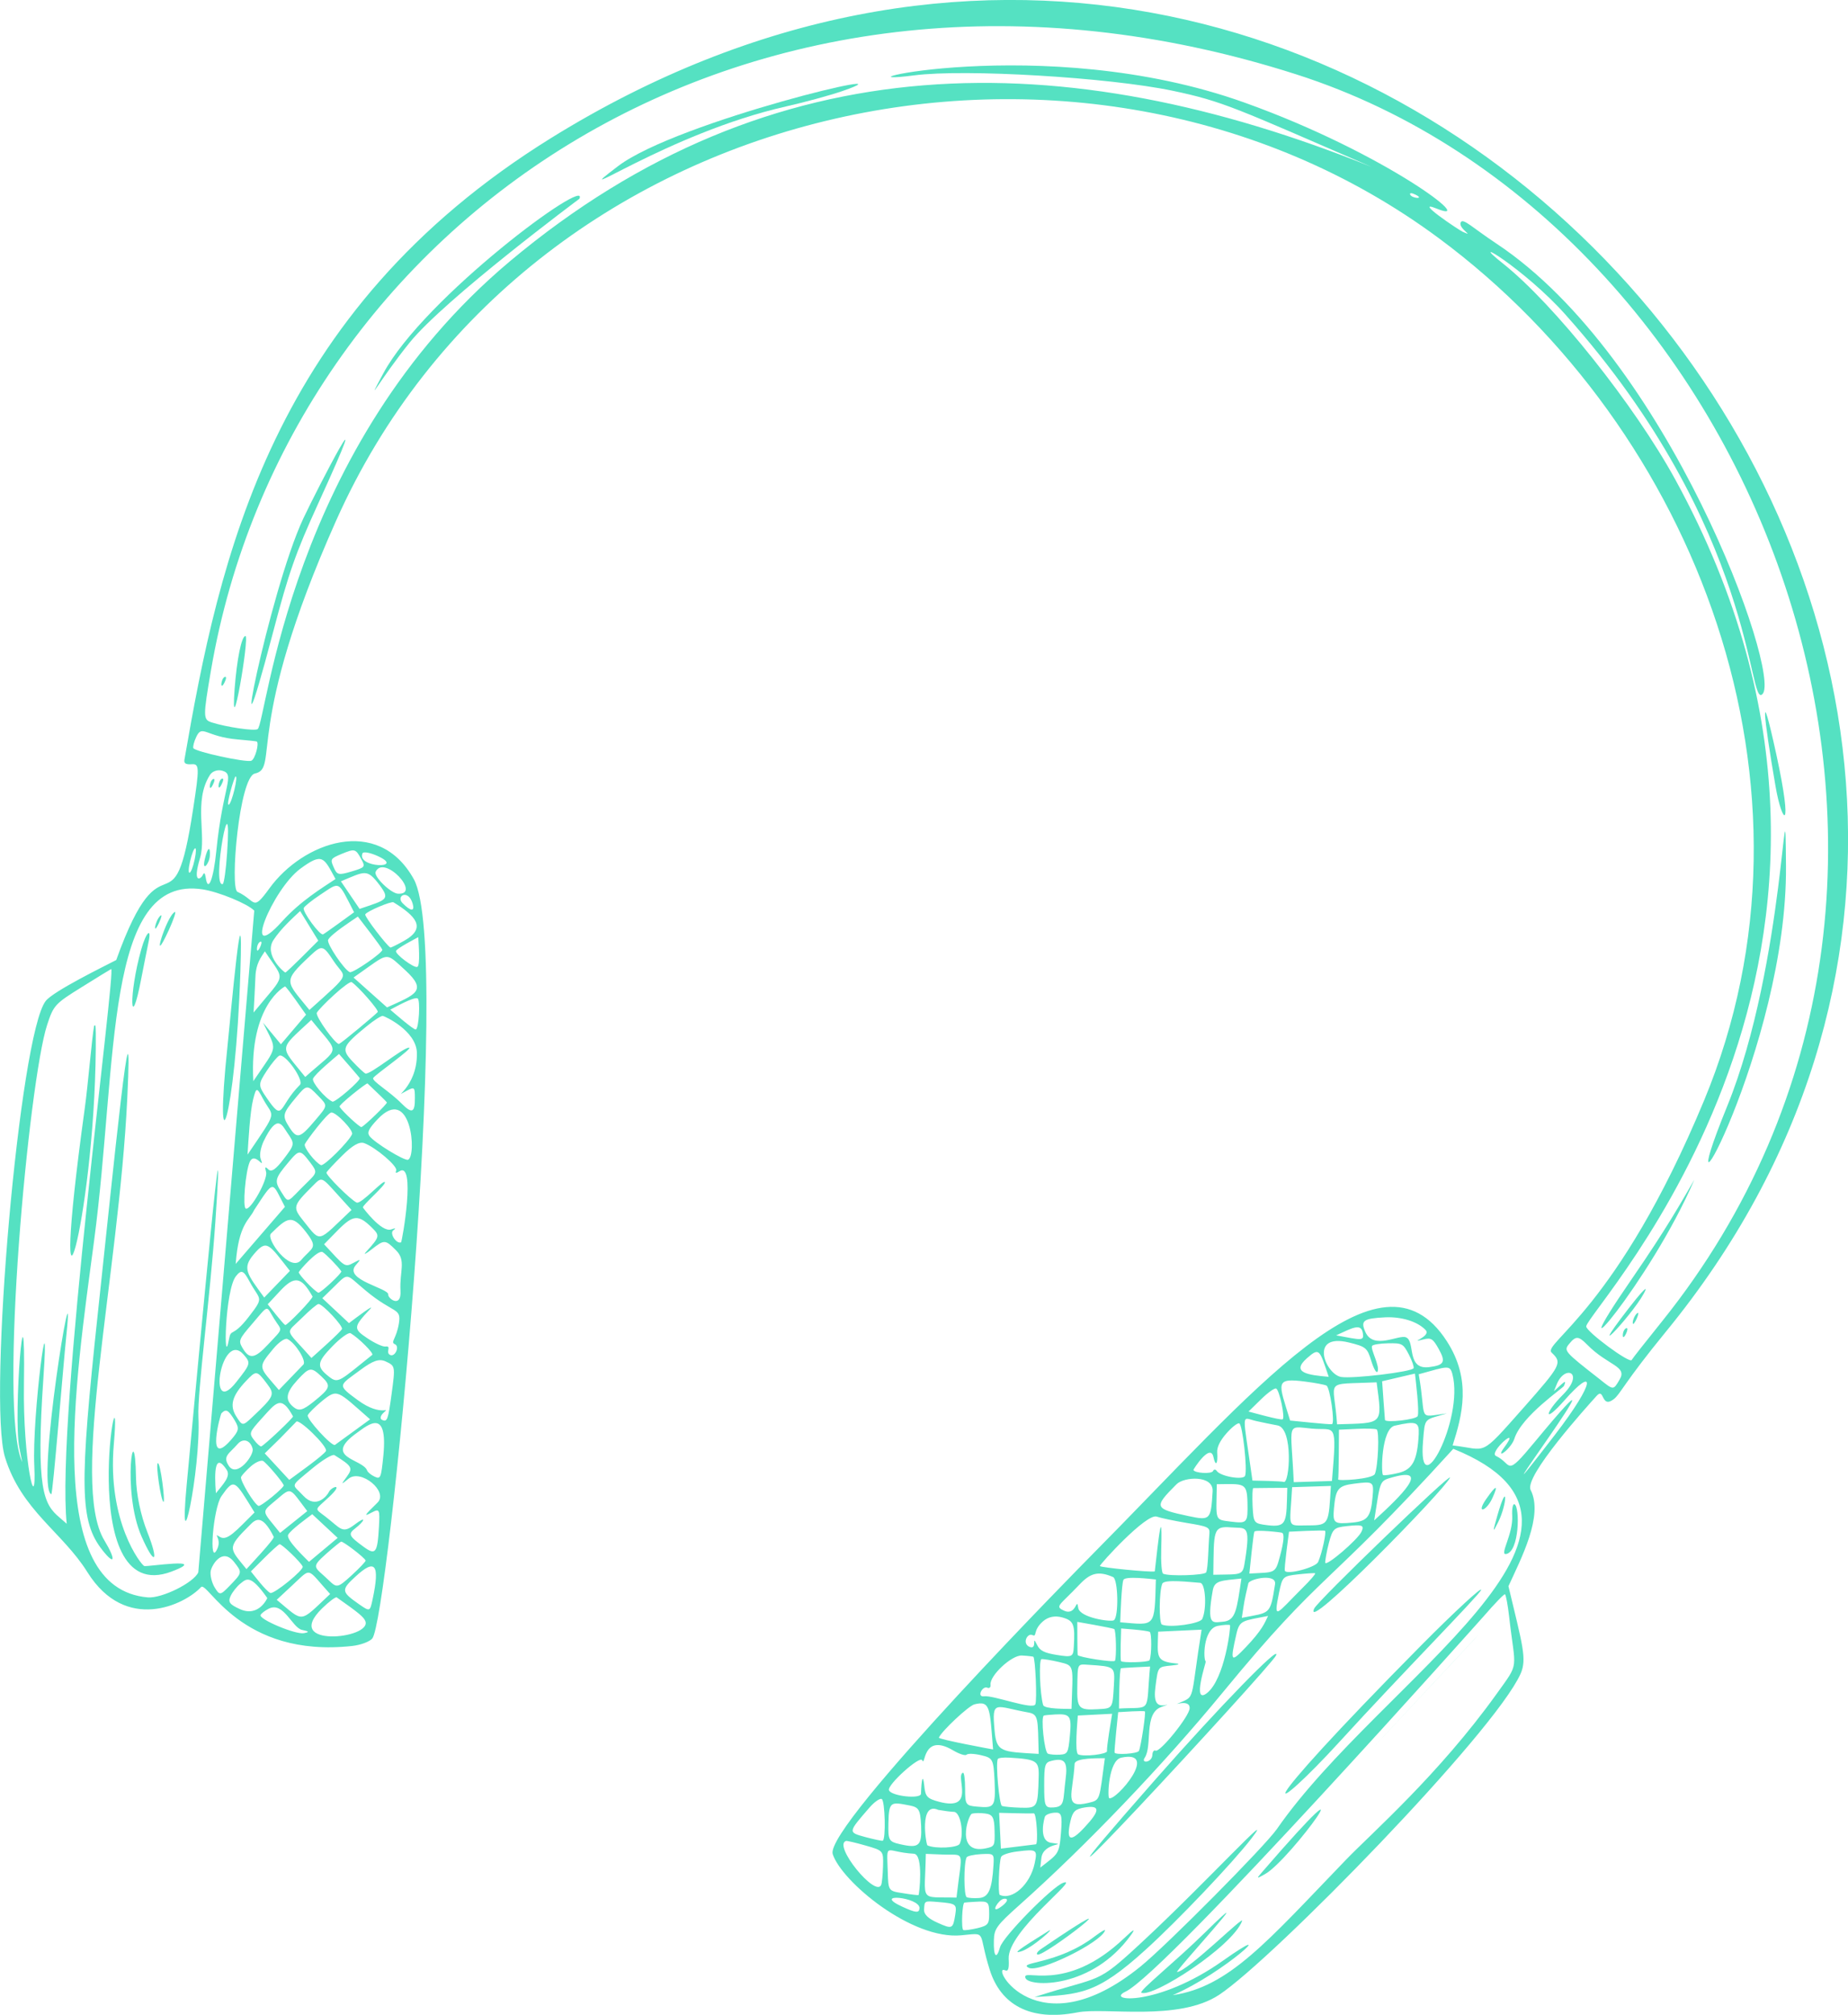 <?xml version="1.0" encoding="utf-8"?>
<!-- Generator: Adobe Illustrator 29.0.1, SVG Export Plug-In . SVG Version: 9.03 Build 54978)  -->
<svg version="1.1" id="Ńëîé_1" xmlns="http://www.w3.org/2000/svg" xmlns:xlink="http://www.w3.org/1999/xlink" x="0px" y="0px"
	 viewBox="0 0 1373.7 1497.2" style="enable-background:new 0 0 1373.7 1497.2;" xml:space="preserve">
<style type="text/css">
	.st0{fill:#55E1C2;}
</style>
<g>
	<path class="st0" d="M167.1,503c-3,1.1-3.7,11.2-0.2,4.1l0,0C168.3,504.4,168.4,502.5,167.1,503z"/>
	<path class="st0" d="M158.5,578.9c-3,1.1-3.7,11.2-0.2,4.1l0,0C159.7,580.2,159.8,578.4,158.5,578.9z"/>
	<path class="st0" d="M156,635.8L156,635.8c0.4-7.5-1.7-6.1-3.7,2.4C149.8,648.8,155.7,641.8,156,635.8z"/>
	<path class="st0" d="M72.9,974.2c-14.1,131.2-13.7,156.2,3.3,177.8c9.3,11.8,10.1,7.1,1.4-7.3c-25.9-42.6,10.6-196.1,17-328.3l0,0
		C99.5,714.5,84.1,870.2,72.9,974.2z"/>
	<path class="st0" d="M178.7,721.8L178.7,721.8c2.5-76.6-7.4,34.6-9.5,54.7C158.7,875.7,175.1,833.6,178.7,721.8z"/>
	<path class="st0" d="M101.1,1098.1c-0.8-50.5-10.8,9.8,4.1,43.6c9.8,22.3,13.3,19.6,4.3-3.3
		C104.6,1126.1,101.3,1110.3,101.1,1098.1L101.1,1098.1z"/>
	<path class="st0" d="M121.5,1116c1.5,0.7-2.2-29.4-4.2-28.7C115.6,1087.9,119.6,1115.2,121.5,1116z"/>
	<path class="st0" d="M147.5,1052.9c-0.9-18.5,8.8-89.2,12.6-145.1c8.2-122.6-10.4,79.3-21.3,195.2
		C132.3,1171.9,149.4,1092.8,147.5,1052.9z"/>
	<path class="st0" d="M182.4,472.6c-2.9,0.4-6.3,17.2-8,39.3C171,558,185.8,472.1,182.4,472.6z"/>
	<path class="st0" d="M118.2,685.8L118.2,685.8c2-4.4,2.4-6.7,0.9-5.2C115.3,684.1,113.2,696.4,118.2,685.8z"/>
	<path class="st0" d="M110.3,700.6c2.7-12.1-1.7-8.1-5.3,4.9c-9.6,34.1-8.1,64.1,0,21.7C105.8,723.3,110.1,701.1,110.3,700.6z"/>
	<path class="st0" d="M165,578.6c-3,1.1-3.7,11.2-0.2,4.1l0,0C166.2,580,166.3,578.1,165,578.6z"/>
	<path class="st0" d="M84.6,1073.3c7.2-82.6-31.6,122.8,43,94.5c29-11-18.6-3.3-20.4-4.1C104.9,1162.8,79.6,1130.8,84.6,1073.3z"/>
	<path class="st0" d="M130,677.7c-6.2,2.4-19.2,45.4-4.3,13l0,0C129.1,683.1,131.1,677.3,130,677.7z"/>
	<path class="st0" d="M38.1,1110.4c1.2,0.5,8.9-96,11.4-119.9l0,0C56.2,924.9,26.2,1105.1,38.1,1110.4z"/>
	<path class="st0" d="M71.2,779L71.2,779c0.1-9.5,0-14.9-0.3-17.1c-0.3,0.1-0.6,0.2-0.9,0.3c-1.6,7.8-4.6,44.4-7,61.4
		C35.1,1025.9,70.1,909.7,71.2,779z"/>
	<path class="st0" d="M236.6,374c46.3-101.3-0.3-11.8-11.1,11.2c-25.7,54.8-58.8,222.7-22.6,84.9C214.7,425.3,219.6,411.3,236.6,374
		z"/>
	<path class="st0" d="M821.4,1434.6c0.5-1.2-2.9,0.7-7.5,4.2c-27.8,21.3-58.2,19-49.1,23.5C772.4,1466,817.9,1443.8,821.4,1434.6z"
		/>
	<path class="st0" d="M779.2,1435c-22.4,13.9-26.2,16.8-20.6,15.2C767.1,1447.9,785.9,1430.8,779.2,1435z"/>
	<path class="st0" d="M1113.7,1131c6.8-13.8,7.2-32.2-0.7-4.6C1109.4,1139,1109.5,1139.5,1113.7,1131z"/>
	<path class="st0" d="M774,1448.2c-2.7,1.8-4,3.8-2.8,4.2C776,1454.5,852.9,1394.5,774,1448.2z"/>
	<path class="st0" d="M1077.8,1098.1c2.2-5.3-98.4,91.5-100.9,97.2C967.7,1215.8,1074.4,1106.5,1077.8,1098.1z"/>
	<path class="st0" d="M1109.5,1112.9L1109.5,1112.9c4.5-10,2.7-9.6-4.8,1.1C1096.9,1125.3,1104.8,1123.4,1109.5,1112.9z"/>
	<path class="st0" d="M948.5,1230.2L948.5,1230.2c4.3-9.6-42.2,38.2-89.1,91.5C711.2,1490.2,944.7,1238.6,948.5,1230.2z"/>
	<path class="st0" d="M1137.8,1107.2c-5.1-10,41.6-61.7,49.1-70c5.9-6.5,3.1,9.9,12.7,2.5c5-3.9,7.6-12.1,38.8-50.2
		c420.6-513.4-218.6-1265.2-828.8-886.9C200.9,232,162.9,415.7,137.1,564.5c-0.5,2.8,1,3.7,5.5,3.4c5.6-0.4,5.7,2.5,1,33
		c-15.1,99.2-21.5,12.8-57.2,112.5c-8.9,4.6-46.7,23.1-52.4,30.4c-19.4,24.6-43.2,296.8-30.3,339c12.1,39.5,42.7,55.7,61.3,85.5
		c28.6,45.7,72.6,23.9,84.4,11.1c4.8-5.2,29.3,52.9,112.5,43.7c6.1-0.7,12.7-3.1,14.8-5.5c11.9-13.3,60.5-510.9,30.9-564.3
		c-26.7-48.1-82.7-27.2-107.3,6.8c-13.1,18-9.6,9.1-23.8,2.6c-5.7-2.6,1.3-85.4,13-87.9c18.4-3.9-8.5-33.5,60.3-187.8
		c141.1-316.3,555.4-406,820-209.8c191.5,142,293.4,408.4,196.9,640.6c-64.5,155.2-120.4,180.5-113.3,187.3c8,7.6,7.2,9.2-20.8,40.9
		c-33.7,38-26.5,31-52.8,28.1c7.1-22.3,14.3-48.8-4.4-77.6c-50-77.3-141.1,35.1-265.2,160.4c-0.1,0.1-197.9,200.3-191.2,220.9
		c6.6,20.3,58.7,63.9,95.7,60.3c19.8-1.9,11.8-3.2,21.1,25.9c8,25.1,29.3,38.4,65.1,31.4c20.3-4,75.1,7,105.4-13.1
		c40.1-26.6,204.3-194.6,224-238.5c4.9-11,1.4-21.5-9-65.1C1130.7,1158.1,1147.5,1126.3,1137.8,1107.2z M156.1,575.8L156.1,575.8
		c1.7-2.7,5.7-4.1,9.1-3.1c10,2.8,0.4,11.2-4.4,59.6c-2.1,21.2-6.2,31.5-7.9,19.7c-0.5-3.4-1.2-3.9-2.2-1.7c-1.4,3-7.9,6.9-2-12.7
		C153.7,621,143.6,595.3,156.1,575.8z M175.1,577c2.2-0.8-2.8,20.1-5.1,21C167.8,598.8,174.1,577.3,175.1,577z M144.7,638.7
		c-2.6,12.2-6.2,13.5-3.4,1.3l0,0C144.1,628,147.2,626.8,144.7,638.7z M44.2,1127.6c-11.6-9.8-17.7-20.5-11.9-104.2
		c4.9-71.7-8.6,29-6.8,65.9c1.8,39.4-8.6-3.7-7.7-60.9c1.3-91.7-8.2,24-3.4,47.6l2.1,10.5c-17.9-39.3,5.1-283.8,18.5-324.8
		c4.8-14.7,5.8-15.8,25.8-28.2l0,0c11.4-7.1,21.3-13.2,21.8-13.4c4-1.7-41.2,333.9-33,412.2L44.2,1127.6z M163.5,1142.1
		c-6-3.6,1.7,1-2,8.9c-6.6,14.2-3.1-30.2,3.1-39.2l0,0c9.7-13.9,9.8-11.9,24.6,12.1C175.6,1137.4,168.9,1145.4,163.5,1142.1z
		 M170.2,995.3c-4.3,23.6-3-36.8,5.2-47l0,0c4-5,5.6-4.4,10.1,4c7.6,14.2,11.4,10.8-0.5,26.1C172.6,994.6,171.8,986.5,170.2,995.3z
		 M188.3,803.4c-3.1-56.9,23.5-70.4,23.6-70.4c2,1.3,13.5,18.1,15.6,21L208.8,776l-13.3-16.1C206.2,781.8,206.9,775.9,188.3,803.4z
		 M238.2,664.8c15-9.9,12.7-10.8,25,13.1c-3.3,2.4-21.1,15.4-23,16.4c-2.3,1.2-15.6-17-14.4-19.6C226.4,673.4,232,668.9,238.2,664.8
		L238.2,664.8z M244.5,1174.4c-10.6-10.3-14-9.1-2-19.8l0,0c5.3-4.7,10.3-8.8,11.1-9c1.4-0.4,17.4,11.8,18.2,14
		c0.2,0.6-4.4,5.5-10.4,11C251.1,1180,250.4,1180.1,244.5,1174.4z M245.4,1184.5c-23.4,21.9-19,21.4-39.7,4.3l11.5-10.7l0,0
		C232,1164.5,227.4,1164.7,245.4,1184.5z M229.7,1160.6c-3.2-3.3-17.3-16.5-15.5-20.1l0,0c1.8-3.6,14.7-12.9,17.9-15.3l18.9,17.6
		L229.7,1160.6z M208.2,1139.1c-13.9-17.5-14.5-14.6-2.4-24.9l0,0c11.1-9.4,9.2-8.9,22.6,8.7L208.2,1139.1z M185.3,1133.7
		c4.3-4.3,9.1-9.8,18.2,8.3c0.8,1.5-18.5,22-20.3,24C170.7,1150.4,168.1,1150.8,185.3,1133.7L185.3,1133.7z M188.7,932
		c9.7-11.5,11.1-7.6,26.8,12.4l-19.1,19.8C183.7,946.6,179.7,942.6,188.7,932L188.7,932z M231.4,757.9c21.5,26.8,22,18.6-4.5,42.4
		C207.8,776.4,206.6,781,231.4,757.9z M230,750.5c-17.5-21.7-20.4-20.6,0.6-40.3c8.7-8.2,9.6-7.9,17.3,3.8
		C256.9,727.7,262.6,721.2,230,750.5z M222.9,806.2c-16.2,16.1-11.7,28.7-24.9,9.3c-6.2-9-6.1-10,0.3-19.8c3.7-5.7,8-10.7,9.4-11.3
		C212.2,782.9,226.3,802.9,222.9,806.2z M220.2,815.3c7.8-9.4,8.2-9.4,16.2-1.1c7.4,7.6,7.4,7.1-2.1,18.3
		c-11.4,13.5-13.5,14.1-19.2,5.2C209.6,829.1,209.9,827.6,220.2,815.3z M214.4,863.7c8.1-9.7,8.7-9.7,16.3,0.3
		c5.1,6.8,5.1,7.4-1.9,14.2c-15.9,15.4-13.7,16.9-19.6,7.7C203.8,877.5,204.2,875.9,214.4,863.7z M227.2,915.2
		c9.8,12.6,5,11.4-3.4,21.2c-8.1,9.5-26.3-15.8-22.4-19.7C213.6,904.6,217,902.2,227.2,915.2z M225.5,1014l-18.2,18.9
		c-14.8-17.5-16.4-15.9-4.1-30.7c4-4.8,8.6-8,10.4-7.2C219.6,997.9,228,1011.4,225.5,1014z M221.1,1025.5c8.9-9.7,10.2-9.9,17.9-2.6
		c7.3,6.9,6.8,8.5-6,18.8c-7.9,6.3-10.8,7.1-14.8,3.9C211.7,1040.3,212.4,1035,221.1,1025.5z M212,984.6c-1.5-0.7-11.5-13.5-13-15.4
		l9.4-10.1c10.6-11.3,15.6-10.4,23.9,4.3C233.1,964.6,213.3,985.2,212,984.6z M187.4,983.8c12.7-14.8,10.2-13.8,16.2-4.1
		c6,9.8,7.8,6.4-4.3,19.3c-10.1,10.9-14.1,11.3-19.3,2.2C177.2,996.3,177.7,995,187.4,983.8L187.4,983.8z M182.9,1026.2
		c7.6-8,8-8,15.6,2.1c6,7.9,5.4,9.3-10.7,24.5c-7.4,7-7.6,7-12.2-0.3C170.5,1044.4,172.5,1037.2,182.9,1026.2z M194.6,1054
		L194.6,1054c10.4-11.4,14.3-18,23.2-1.5c0.5,0.9-21.1,21.3-23.6,22.3c-0.7,0.3-3.2-1.9-5.4-4.8C185,1065,185.2,1064.4,194.6,1054z
		 M186.5,1089.6c3.4-3,7.4-4.7,9-4c2.3,1.2,13.7,14.4,15.4,18c0.8,1.5-17.1,16.2-18.8,15.4c-3.4-1.6-13.9-19.1-12.9-21.5
		C179.9,1096.1,183.1,1092.6,186.5,1089.6L186.5,1089.6z M215,1099.7l-18.2-19.7c12.9-12.6,9.9-9.5,23.3-23.4
		c1.5-3.3,23.7,18.3,22.2,21.6C240.7,1081.4,219.1,1096.6,215,1099.7z M228.8,1051.6c0.8-1.7,5.4-6.2,10.1-10.1l0,0
		c12.2-10,11.5-8.4,36.2,13.2l-26.1,19C246.7,1075.1,227.5,1054.1,228.8,1051.6z M244.7,1023.1c-9.6-7.5-9.3-10.6,2.3-22.6
		c6-6.2,12.1-10.6,13.6-9.8c5.9,3.4,17.5,15,16.1,16.1C252.7,1026,251.5,1028.5,244.7,1023.1z M231.5,1009.1
		c-20.1-22.9-19.8-17.1-6.9-29.9l0,0c5.6-5.6,11-10.1,12.1-10.2c3-0.2,18.5,16.4,17.5,18.6C253,990,235.8,1005.3,231.5,1009.1z
		 M236.6,960.6c-3.2-1.4-15.1-14-14.5-15.3c0.7-1.5,14-16.8,17.7-14.9c2.2,1.2,11.6,10.8,13.9,14.3
		C254.5,945.8,238,961.2,236.6,960.6z M226,907.8c-8.7-10.8-8.5-11.6,6.4-26.5c7-7,6.2-7.3,19,6.9l9.9,10.9
		C235.8,923.2,238.9,923.9,226,907.8z M238.6,865.8c-4.4-2-13.1-13.3-12-15.6c1.2-2.6,16.8-23.3,19.7-23.5
		c3.6-0.3,16.6,13.3,15.4,16.1C259.3,848.4,240.8,866.8,238.6,865.8z M252.4,822.4c-0.8-1.3,20.1-17.9,20.8-17.3
		c7.3,6.9,14,13.4,14.4,14.1c0.5,0.9-16.4,17.3-18.9,18.3C267.6,838,254.4,825.8,252.4,822.4z M247.1,818.6
		c-5.4-2.4-15.6-14.6-14.4-17.1c1.8-3.8,15.9-15.4,19.3-18.3c2.3,2.6,14.5,16.6,15.4,17.9C268.4,802.7,249,819.5,247.1,818.6z
		 M252.1,775.7c-2.3,1.1-17.8-20.5-16.6-23.1c0.7-1.5,6.4-7.5,12.8-13.3l0,0c6.3-5.8,12.2-10.1,13.1-9.5c5,3.3,20.2,20.7,19.4,22.2
		C279.7,753.5,254.5,774.6,252.1,775.7z M260,722.4c-4.4-2-17.3-21.3-16.1-24c1.9-4.1,18.3-14.7,22.1-17.3
		c2.8,3.7,17.3,22.2,18.2,24.6C284.9,707.7,262.2,723.4,260,722.4z M267.3,675.4l-13.9-20.5c18.1-7.5,19.3-9.6,28.7,2.7
		C290.4,668.7,287.2,668.6,267.3,675.4z M236.6,699c-2.3,2.3-22.8,23-24.5,23.7c-0.4,0.2-16.3-12.8-8.8-24.2l0,0
		c5.7-8.7,14.6-16.6,19.8-21.5L236.6,699z M188.5,752.4c0.4-7.1,1-17.4,1.4-27l0,0c0.4-9.5,4.1-14,7-18.5
		C212.1,730.1,213.3,722.1,188.5,752.4z M195.5,816.5c7.9,14.7,11.8,7.1-11.5,41.5c0.7-10.5,1.8-31.7,4.2-41.2l0,0
		C190.5,807.8,190.9,807.8,195.5,816.5z M193.8,861.2c-1.3-3.3,0.5-9.4,2-12.8c10.4-21.8,14-12.1,17.6-6.9c5.9,8.5,5.8,8.8-2.4,19.6
		c-6,7.9-9.2,10.1-11.5,7.9c-2.4-2.4-2.8-2-1.7,1.9c1.5,5.4-11.5,28.8-15.1,27.2c-2.5-1.1-0.2-27.5,2.9-34.6
		C189.4,855,197.3,870.5,193.8,861.2z M188.9,899.2c15.5-23.5,12.9-21.4,22.9-2.4l-36.6,42.4C177.4,909.1,185.6,906.5,188.9,899.2z
		 M181.1,1006.6c5.5,6.3,5.3,6.8-5.7,20.7C153.5,1054.9,164.6,987.6,181.1,1006.6z M164.6,1050.2c3.5-3.5,5.1-2.6,10,5.5
		c3.4,5.8,3.1,7.4-3,14.4C152.7,1091.6,163.9,1050.9,164.6,1050.2z M168.5,1092.2c3.2,4.9-2.5,10.5-8,17.4
		C159.2,1093.7,159.7,1078.8,168.5,1092.2z M170.1,1089.3c-4.9-7.4,0.3-9,6.5-16.2l0,0c4-4.7,9.6-3,11.2,3.5
		C189,1081.3,176.2,1098.4,170.1,1089.3z M170.4,1178.7c-6.6,6.8-7.2,6.9-10.9,0.8c-2.1-3.5-3.4-9-2.9-12l0,0
		c0.7-4.2,8.5-18,17.4-6.8C180.2,1168.6,180.2,1168.6,170.4,1178.7z M178.3,1195.7c-7.7-3.5-8.9-5.2-6.9-9.7c1.4-3,4.7-7.2,7.5-9.4
		l0,0c4.2-3.2,7-7.3,19.8,10.9C198.7,1187.6,192.3,1202.1,178.3,1195.7z M186.5,1167.7l9.8-9.8l0,0c5.4-5.4,10.6-10.1,11.5-10.4
		c1.5-0.4,16,13.5,17.2,16.6c1,2.5-21.5,20.8-24.1,19.6C197.5,1182,189,1170.8,186.5,1167.7z M225.9,1213.6
		c-6.1,1.2-33.6-10.3-32.2-13.5c0.5-1.2,3.3-3.3,6.1-4.7c11-5.6,17.4,14.3,24.8,15.8C229.9,1212.3,230.1,1212.8,225.9,1213.6z
		 M239.4,1195.2c5.2-5.1,10.1-8.7,10.9-8.2c16.5,11.6,20.1,14.6,21.3,17.7C276.6,1217.9,209.2,1224.8,239.4,1195.2z M277,1188.3
		c-2,9.4-2,9.4-10.1,3.8c-13.3-9.3-13.5-10.6-2.6-20.6l0,0C279,1157.9,282.5,1162.4,277,1188.3z M280.6,1116.6
		c-10.1,9.9-10.5,10.6-4.2,7.3c5.7-3,6-2.3,5.3,10.5c-1.1,19.9-2.5,21.6-11.7,14.8c-10.8-7.9-11.4-9.3-5.8-13.6
		c6.7-5.2,8.9-9.9-0.7-2.6c-9.3,7.1-10.2,2.7-21.7-6.1c-8.3-6.4-8.1-4.3,2.7-14.4c11.8-11,1.8-7.8-0.1-3.7c-1.1,2.5-9.4,13-18.9,2.7
		c-8.4-9.2-10.8-5.8,6.5-20.2l0,0c7.7-6.4,15.2-10.9,16.6-10c13.1,8.1,13.9,9.5,9.3,15.9c-4.6,6.3-4.6,6.3,1.2,1.6
		C268.2,1091.3,289,1108.4,280.6,1116.6z M278.5,1097.3c-2.6-1.2-5.1-3.2-5.6-4.6c-3.3-8.7-33.7-9.4-7.4-28.1
		c8.5-6.1,22.8-18.3,19.5,16.7C283.3,1098.4,282.9,1099.3,278.5,1097.3z M291.1,1035.8c-2.6,19.4-3.3,21.1-7.1,19.3
		c-1.6-0.7-1.3-2.9,0.7-4.9c6.3-6.3-0.3,3.8-18.8-9.8c-15.8-11.6-13.9-10.6,2-22.4l0,0c9.3-6.9,13.9-8.5,18.6-6.4
		C293.9,1015,293.9,1015.1,291.1,1035.8z M296.5,983.5c-1.9,11.7-6.6,13.8-2.9,15.4c3.7,1.7,0,9.6-3.5,8c-4-1.8,1.5-7-3.6-6.3
		c-1.9,0.3-8-2.5-13.5-6.2c-10.5-7-10.3-8.4,1.9-21.4c5-5.3-10.6,6.5-15.5,10.2l-19.8-18.5l8.8-8.6l0,0c11.1-10.9,8.4-9.5,23.4,2.9
		C292.9,976.6,298.5,971.4,296.5,983.5z M297.7,959.1c0.8,13.3-9.4,5.9-9.1,2.9c0.5-4.8-33.5-10.9-24.2-21.8c4.1-4.7,4-4.8-1.6-1.8
		c-6.8,3.7-6.6,2.6-21.9-13.8l10.4-10.6l0,0c11.2-11.3,15.1-11.6,25-1.9c6.3,6.2,6.1,6.8-4.2,18.2c-2.3,2.5-0.3,1.6,4.3-2
		c9.3-7.3,10-7.2,18,0.8C302.1,936.7,296.9,944.8,297.7,959.1z M298.1,923.2c-3.5,1.3-8.7-6.7-5.8-8.9c2.3-1.7,1.8-1.9-1.6-0.7
		c-7.1,2.4-20.9-16.1-20.9-16.3c-0.7-1.6,17.1-16.7,16.3-18.8c-0.9-2.4-17.6,16.6-21,15.1c-4.5-2-23.2-20.7-22.4-22.3
		c0.4-1,5.7-6.7,11.8-12.7l0,0c7.4-7.4,12.6-10.4,16.1-9.2c8.6,3.1,25.2,17.3,23.9,20.4c-0.8,2-0.1,2.2,2.2,0.7
		C309.5,861.9,298.9,922.9,298.1,923.2z M303.3,861.8c-2.7,1-25.6-13.1-28.7-17.7c-1.8-2.7-0.5-5.4,6-12.3
		C305.8,805,310,859.3,303.3,861.8z M309.9,782.5c0.5,26.4-20.7,35-7.5,28c5.7-3,6-2.7,6,5.5c0.1,10.9-2.2,11.8-9.9,4
		c-9.1-9.2-22.1-16.6-21.1-18.9c1-2.3,31.3-23.2,26.4-22.6c-5.2,0.7-29.1,20.6-32.2,19.2c-1.1-0.5-5.5-4.6-9.7-9.1
		c-8.4-9-7.5-11.2,10.8-26.1l0,0c5.1-4.2,10.4-7.6,11.8-7.6C285.7,755,309.6,765.8,309.9,782.5z M309.1,765
		c-1.6,0.5-17.2-13.2-19-14.7c3.4-1.8,17.5-9.7,20.3-8.4C312.6,742.9,311.4,764.3,309.1,765z M287.7,748.6l-24.9-22.2l11.4-8.1l0,0
		c14.8-10.5,13.8-9.4,27.2,2.8C318,736.4,308.8,739,287.7,748.6z M310.2,718.5c-2.6,1-16.8-9.7-15.8-11.9
		c1.1-2.2,13.8-8.7,16.5-10.2C311.1,700.3,312.6,717.5,310.2,718.5z M300.4,699.1c-5.2,2.9-9.8,5.2-10.2,5
		c-2.6-1.2-19.4-23.1-18.7-24.6c1-2.3,19.4-10,21-9C308.9,680.6,317.5,689.5,300.4,699.1z M306.8,671.7c1.6,5.8-1.4,5.6-7.5-0.5
		C293.9,665.8,303.6,660.2,306.8,671.7z M295.8,664.1c-5.3-0.3-18.1-12.7-16.6-16.2l0,0C285.3,634.4,313.7,665.1,295.8,664.1z
		 M280.5,636c21.8,9.8-15.9,9.1-11-2l0,0C270.2,632.7,275.1,633.6,280.5,636z M253.8,634.6c10-4.1,10.5-4,14.8,3.9
		c3.1,5.7,2.8,6.1-7.3,9.1c-9.7,2.9-10.8,2.6-13.3-3.2C245.4,638.5,245.7,638,253.8,634.6z M223.3,645.5L223.3,645.5
		c16.7-12.3,17.4-8.2,26.1,7.7c-10.2,6.8-26,16.3-39.7,31.5C178.8,718.9,202.3,661,223.3,645.5z M191,704.8L191,704.8
		c0.1-2.3,1.2-4.5,2.5-5C196.5,698.6,190.7,710.6,191,704.8z M189,676.7c0.1,0.1-41.6,491.7-41.6,491.7
		c-3.5,7.8-27.2,19.5-37.6,18.6c-77.5-6.7-54.2-157.4-39.9-264.7c17.8-134.2,7.5-272.9,80.8-261.4l0,0
		C162.8,662.8,184.1,671.6,189,676.7z M168.8,634c-0.8,12.2-2.3,22.5-3.2,22.9C156.7,660.2,173,573.1,168.8,634z M186.8,565.3
		c-4,1.5-42.1-6.8-43.1-9.4c-0.4-1.1,0.5-4.7,2.1-8.1c4.5-10,6.9-0.3,31.1,1.7l0,0c7.2,0.6,13.4,1.3,13.9,1.5
		C192.9,552,189.6,564.3,186.8,565.3z M1048.2,144.5c-0.5-1.3,1.4-1.2,4.1,0.2C1059.4,148.2,1049.3,147.5,1048.2,144.5z
		 M1245.4,356.5C1215,301,1155.2,226,1117.2,195.8c-28.7-22.8,16,3.9,46.3,37.8c143,160,135.5,294.3,146.7,282.1
		c13.9-15.1-69.6-249.8-198-334.8c-17.8-11.8-24.8-19.2-26.4-15.6c-2,4.5,11.2,11.2,1.6,7c-2.8-1.2-37.8-24.7-19.5-17.3
		c32.2,13.1-37.5-41.1-142.9-78.8C775,22.5,607.2,65.4,679.6,56c37.6-4.9,144.3,1.5,191.9,11.4c38,8,46.8,12.8,148.2,56.7
		c-228.8-92.3-446.1-92.9-640.6,70C214.6,332.1,198.1,537.3,191.5,541.8c-2.3,1.6-23.3-1.5-34.2-5c-6.4-2.1-6.4-4-0.4-39.1
		C214,165.3,557.8-74.5,963.7,55.3l0,0c340.4,108.9,537.7,595.8,271.6,926.8c-11.9,14.8-22,27.6-22.4,28.5
		c-1.4,2.9-34.2-21.4-33.8-25C1180.6,972.5,1436.8,706.2,1245.4,356.5z M1166.3,998.8c5-6.2,7-6.2,13.5,0.4
		c15.4,15.7,30.2,15.8,24.1,26c-4.7,8-4.4,8-15-0.5C1162.9,1004.4,1162.3,1003.7,1166.3,998.8z M1118.3,1075.4
		c-7.7,10.5,5,1.3,7.4-6.3c5.5-17.1,36.2-37.5,36.9-39.3c2.1-5.2,0.2-3-7.5,4l2.2-5.4l0,0c6.1-14.6,21-8.5,4.4,8.1
		c-13.6,13.6-14.7,22.2,1.3,4c22.5-25.6,24.1-14.9-7.3,25.9c-76.9,99.8,71-98.6-14.7,4.9c-22.8,27.6-16.4,16.5-29,10.6
		C1106.3,1079.2,1131.2,1057.7,1118.3,1075.4z M1079.7,1021.4c8.6,33.5-26,98.7-21.9,49.6c1.5-18.1,0.5-15.5,17.7-20.7
		c-22.8,2.9-14.7,6-20.9-29.1C1076.4,1015.2,1077.8,1014,1079.7,1021.4z M856.6,1304.1c-0.3,5.8-8.7,6.5-5.7,2.1
		c6-9-1-33.2,12.5-37.8c3.8-1.3,5.4-2,3.5-1.5c-7.1,1.7-9.5-2.2-8-13.5c2-15.3,1.6-14.7,12.2-15.8c5.1-0.5,6.4-1.2,3.1-1.5
		c-15.5-1.5-13.8-5-13.3-23.6l32.3-1.5c-7.8,48.6-5,49.4-13.7,53.2c-12.9,5.6,5.3-3.3,4.8,5.3c-0.3,6-22,32.8-25.3,31.4
		C857.8,1300.2,856.7,1301.7,856.6,1304.1z M781.5,1369.4c-10.2-1.4-5-19.1-4.7-19.6l0,0c0.6-1.3,3.8-2.6,7.1-2.8
		c5.2-0.4,5.8,1.6,4.8,14.6c-1.3,16.8-2.2,15.8-15.4,26.2l0.8-7.1C775.5,1368.5,795.6,1371.3,781.5,1369.4z M697.4,1344.9
		c3.9,0.7,9.2,1.4,11.8,1.5c4.8,0.3,7.6,16.1,4.2,23.7c-1.4,3-18,3.9-24,1.2C688.4,1370.7,683,1338.4,697.4,1344.9z M669.4,1370.5
		c-8.8-2-9.3-2.8-9-16c0.3-16.2,2-15.5,15.6-12.9c7.1,1.4,8.1,3,8.7,15C685.4,1371.6,683.1,1373.6,669.4,1370.5z M722.4,1347.8
		L722.4,1347.8c1.8-0.6,6.2-0.7,9.9-0.2c5.6,0.7,6.8,2.8,7,12.7c0.3,11.4,0,11.8-6.5,13.2C709.9,1378.3,719.7,1348.7,722.4,1347.8z
		 M933.9,1056c4.6,1,11.6,2.5,15.7,3.2c12,2.1,9,44,4.6,42c-1.3-0.6-21.4-1-23.2-1C923.6,1046.9,922.2,1053.4,933.9,1056L933.9,1056
		z M975.3,1061.6c17.4,1.6,18.6-6.5,14.8,38.9l-28.4,0.9C959.7,1056.3,955.6,1059.8,975.3,1061.6L975.3,1061.6z M928.7,1169.3
		c0.3-3.3,3-29.5,3.7-31.1c0.8-1.7,19.8,0.4,20.6,0.8c1.9,0.8,1.3,6.9-1.6,17.6C947.9,1169.8,947.8,1168.2,928.7,1169.3z
		 M908.9,1205.1c-7.4,0.5-12.2,3.7-7.4-23.3c1.3-7.6,6.7-7.2,21.3-8.8C919.3,1196.2,918.7,1204.4,908.9,1205.1z M931.6,1105.8
		c1.4-0.1,23.6-0.2,25.3-0.2c-0.7,25,0.3,29.6-14.5,27.8c-10.5-1.3-10.6-1.5-11.3-14.4C930.8,1111.8,931,1105.9,931.6,1105.8
		L931.6,1105.8z M972.9,1133.5c-17.1,0-14.1,3.2-12.4-28.4l28.8-0.9C987.6,1132,988.3,1133.5,972.9,1133.5z M995.3,1062.4l12.9-0.6
		c7.1-0.4,13.9-0.2,15.1,0.4c2.2,1,1.1,27.6-1.3,33.1c-1.8,3.9-27.9,5.4-27.3,4C995.2,1097.7,995.3,1064.4,995.3,1062.4z
		 M947.8,1177.3c-3.7,23.4-3.6,20.7-24.7,24.9c1.9-12.3,1.6-11.8,4.9-25.8C929.5,1173.1,949.1,1169,947.8,1177.3z M955.1,1167.2
		c-0.7-1.7,2.8-26.7,3.1-29l12.8-0.6c7-0.3,13.3-0.4,13.9-0.1c1.3,0.6-2.2,16.8-5.1,23.3C977.8,1164.8,956.4,1170.5,955.1,1167.2z
		 M991.6,1120.8c1.3-14.5,3.1-16.8,15.1-18.3l0,0c14.3-1.8,14.6-1.6,13.6,9.8c-1.3,14.8-3.8,18.1-14.9,19.1
		C991.6,1132.7,990.6,1132,991.6,1120.8z M1036.8,1059.4L1036.8,1059.4c16.1-3.6,18.2-2.8,17.8,6.3c-1,19.5-4.5,26.2-14.9,28.8
		c-5.4,1.3-10.7,2.1-11.6,1.6C1026.5,1095.5,1026.7,1061.7,1036.8,1059.4z M1029.5,1055.1c-0.2-1.8-1.8-24.3-2.1-28.7l24.4-5.7
		c0.6,5.3,3.4,28.5,2,31.6C1052.7,1054.9,1029.8,1057.5,1029.5,1055.1z M993.9,1058.4c-2.2-34.5-11.3-29.3,29.4-31.2
		C1027.5,1059.3,1028.7,1057.3,993.9,1058.4z M927.3,1116.4c0.3,15.3-0.1,15.8-12.4,14.3c-12.4-1.6-10.8-0.3-10.4-27.8
		C924.8,1102.7,926.9,1101.5,927.3,1116.4z M915.2,1135L915.2,1135c10.7,0.9,14.6-2.9,10.4,23.9c-1.9,12.4-1.5,10.8-23.7,11.3
		C902.4,1137.6,901.3,1133.8,915.2,1135z M893.7,1203c-1.6,3.6-24.2,6.8-30,4.2c-2.3-1.1-2.1-25,0.3-30.4c1.6-3.5,20.8-1.1,28.2-0.6
		C896.1,1176.5,897.2,1195.3,893.7,1203z M784.3,1274c11.2-0.6,12.4,1,11,15.7c-1.2,13-1.7,13.8-7.5,14.2c-3.4,0.2-7.4-0.1-8.9-0.8
		c-2.6-1.2-5.4-27.6-2.9-28.3C776.6,1274.6,780.4,1274.2,784.3,1274L784.3,1274z M815.9,1270.1c-14.1,0.8-15.4-0.6-15.1-16.6
		c0.3-17.8-0.1-16.9,8.3-16.4c19.8,1.3,19.7,1.2,18.9,15.4C827,1269.8,827.2,1269.5,815.9,1270.1z M826.7,1273.5
		c-0.7,4.6-4.2,24.6-3.8,27.7c0.3,2.4-17.2,4.4-21.4,2.5c-2.8-1.3-0.6-24.4-0.3-28.9L826.7,1273.5z M781.9,1308.4
		c9.6-2.3,11.9,0.8,10.2,13.7c-2.1,16.3-0.3,20.4-9,21c-6.4,0.4-6.9-0.9-6.9-16.4C776.2,1311.3,776.7,1309.6,781.9,1308.4z
		 M798.8,1310.7L798.8,1310.7c0.3-4.6,18-4.1,22.5-4.2c-4.3,31.5-3.1,31-12.2,33.2C790.2,1344.3,797.6,1333.1,798.8,1310.7z
		 M828.5,1302.3c-0.3-1.4,2.5-28.5,2.7-30c2.9-0.2,18.6-1.2,19.8-0.6c1,0.4-2.8,25.9-4.4,29.4C845.5,1303.2,829,1304.3,828.5,1302.3
		z M831.8,1269.6c0-1.7,0.2-29.5,1.5-29.9l0,0c1.3-0.4,19.7-1.2,21.6-1.3C851.6,1274,856.9,1268.2,831.8,1269.6z M833.3,1234.3
		c-0.7-1.8,0-21.2,0.1-24.2l9.6,0.8l0,0c5.3,0.5,10.5,1.2,11.6,1.7c1.6,0.7,1.5,17.5-0.1,21.1
		C853.7,1235.3,833.8,1235.8,833.3,1234.3z M832.7,1205.5c0.2-5.2,1-28.5,2.4-31.5c1.3-3,20.1-0.7,24.1-0.3
		C858.2,1210,859.1,1207.7,832.7,1205.5z M828.8,1234.1c-0.7,1.5-27.5-2.7-27.7-4.3c-0.3-1.7-0.3-22.2-0.3-24.6l12.9,2.3
		c7.1,1.3,13.7,2.6,14.5,3C829.6,1211,830.1,1231.1,828.8,1234.1z M796.5,1269.9c-3.8-0.1-20.1,0.2-21.1-2.9
		c-2.4-8.2-3.3-33.8-1.2-34.1c1.4-0.2,7.2,0.8,12.9,2.1C799.1,1237.9,797.5,1236.8,796.5,1269.9z M772.1,1303.3
		c-27.8-1.6-31.4-1.2-32.8-17.5c-2.1-23.3,0.3-17.7,24.9-13.3C772.2,1273.9,771.4,1277.1,772.1,1303.3z M750.3,1306.1
		c20.3,1.2,22.1,2.4,21.8,13.8c-0.6,23.3-0.8,23.7-13.4,23.4c-6.4-0.2-12.6-0.8-13.9-1.3c-2-0.9-4.8-31.2-3.1-34.9
		C742.1,1306.3,746,1305.8,750.3,1306.1z M742.7,1347.1l11.9,0.3l0,0c6.6,0.2,12.8,0.2,13.9,0.1c2-0.2,3.4,22.7,1.5,23
		c-1.3,0.2-24.3,3-26,3.2L742.7,1347.1z M795.7,1353.3L795.7,1353.3c1.7-7.3,3.5-9,10.7-10.2c11.6-1.8,11.5,2.3-0.4,15
		C795.6,1369.3,792.4,1367.8,795.7,1353.3z M833.5,1306.1c28.9-6.1-4.1,32.4-9,30.1C823.1,1335.6,824,1308.1,833.5,1306.1z
		 M896.3,1234.6c-1.9-0.9-2.2-24.2,8.9-26.4c4-0.8,8.1-1,9.1-0.6c0.8,0.4-3.8,40.2-17.2,50.6C885.8,1267,896.7,1234.8,896.3,1234.6z
		 M919.1,1214.1c2.4-10.4,4.8-9.6,23.5-13.3c-2.5,5.2-4.3,10.4-16.6,23.3C914.8,1235.8,914.3,1235.1,919.1,1214.1z M964.9,1169.9
		c6.4-0.7,12.1-1.1,12.7-0.8c0.6,0.3-3.6,5.2-9.4,10.9c-19.3,19.2-21.9,25.4-17.4,3.4C953.3,1171.5,953.6,1171.2,964.9,1169.9z
		 M987.8,1146.6c2.8-10.5,3.8-11.5,12.9-12.5c11.9-1.3,13.6-0.8,11.4,4c-2.7,6-26.6,26.4-27,23.1
		C985,1159.4,986.2,1152.9,987.8,1146.6z M1036.1,1097.5L1036.1,1097.5c26.9-7.3,6,13.6-14.6,32.3
		C1026.4,1099.3,1024.9,1100.6,1036.1,1097.5z M1029.6,978.9L1029.6,978.9c12.1-0.6,24.1,3.1,30.1,9.4c4.7,4.9-14.4,10.2-1.5,7
		c5.6-1.4,7-0.5,11.2,7c5.5,9.8,4.2,12.2-7.1,13.6c-17.1,2.1-10-19-17.1-22.1c-5.2-2.4-24.3,9.7-30.3-4.1
		C1011.2,981.3,1013.5,979.7,1029.6,978.9z M1013.1,990.9c0.8,5.7-1,4.9-19.9,1.4C1005.2,986.8,1012,982.8,1013.1,990.9z
		 M1002.7,997.6c12.7,3.1,13.7,4,16.7,13.9c1.8,5.8,3.9,9.3,4.6,7.7c1.9-4-5.3-16.4-4.1-19l0,0c0.4-1,5.8-1.9,11.8-2
		c10.5-0.2,11.3,0.2,15.5,8.2c2.4,4.6,4,9.3,3.6,10.3c-1.2,2.7-45.4,8-54,6.5C985.2,1021,972.8,990.3,1002.7,997.6z M971.6,1009.2
		c9.5-8.4,9.3-5.8,16.1,13.9C972.3,1021.8,959.3,1020,971.6,1009.2z M970.6,1026.7c7,0.9,13.9,2.2,15.4,2.9
		c2.6,1.1,6.5,28.1,4.1,28.7c-1.6,0.4-28.8-2.5-31.1-2.7C950.4,1027.4,947.1,1023.6,970.6,1026.7z M937.3,1039.9
		c5.1-5,10.1-8.6,11.3-8.1c2.5,1.1,6.9,22.1,4.8,22.9c-1.9,0.7-22.3-5-25.3-5.8L937.3,1039.9z M902,1082.7c1.6,7.5,3.4,5.3,2.8-3.4
		c-0.3-3.8,2.1-8.8,6.9-14.2l0,0c4-4.6,8.3-7.9,9.5-7.4c2.5,1.1,6.2,34.6,4.3,39c-1.5,3.3-18.2,0.4-21-3.6c-0.9-1.4-2.2-1.4-2.8,0
		c-1.1,2.4-13.7,1.6-14.6-0.8C887,1092,899.7,1071.9,902,1082.7z M874.6,1102.9L874.6,1102.9c5.6-5.6,27.5-6.9,26.8,5.3
		c-1.3,21.3-1.7,21.8-17.9,18.4C857.8,1121.1,857.4,1120.1,874.6,1102.9z M859.9,1127L859.9,1127c2.8,1,12.8,3.1,22.3,4.7
		c15.9,2.6,17.2,3.2,16.8,8c-0.8,9-0.9,25.4-2.4,28.7c-1,2.2-27.5,3.1-32,1c-1.1-0.5-1.7-8.7-1.4-18.3c1.3-44.7-4.6,16.6-4.8,16.6
		c-3.3,0.8-40.4-2.9-40.8-4C817.2,1162.8,852.2,1124.2,859.9,1127z M802.3,1177.6c8-8.5,13.9-10.6,25.1-5.7
		c3.8,1.7,4.3,29.6,0.6,32.1c-2.2,1.5-25.5-1.9-26.5-9.2c-1.3-9-1.2,6.3-10.5,2.1C783.7,1193.6,787.5,1193.2,802.3,1177.6z
		 M767.4,1215c3.8,1.7,0-3.3,7.9-10.2c3.9-3.4,8.9-4.4,14.3-2.9c8.6,2.4,9.6,5.1,8.6,21.9c-0.4,7.4-1.2,7.8-12.5,6
		c-9.3-1.5-12.6-3.1-14.7-7.3c-4.7-9.4,0.8,4.2-5.9,1.2C759.6,1221,763.8,1213.3,767.4,1215z M733.9,1254.1c1.5,0.7,2.6-0.2,2.4-2.1
		c-0.9-6.7,15.7-22.2,23.3-21.8l0,0c4.1,0.2,7.9,0.7,8.5,0.9c1.5,0.7,2.9,32.3,1.5,35.4c-1.9,4.3-31.4-6.9-38-6
		C725.6,1261.3,730.4,1252.5,733.9,1254.1z M724.3,1266.5c12.1-3.1,11.4,3,13.9,33.5c-0.2,0-40.9-7.5-40.3-8.8
		C700.2,1286.1,719.9,1267.7,724.3,1266.5z M685.5,1308c2.5,5.8-0.1-21,23-7.3c4.6,2.7,9.1,4.2,10,3.2l0,0c0.9-1,5.8-0.8,10.8,0.4
		c8.7,2,9.2,2.9,10,18.9c0.9,20-0.3,20.4-13,19.3c-8.4-0.7-8.9-1.4-8.9-13.3c0-6.9-0.7-12.2-1.6-11.9c-6,2.3,10.2,29-17.7,21.6
		c-9-2.4-10.3-3.8-11.1-12.3c-0.9-8.3-2-5.3-2.4,6.3c-0.1,4.2-22.2,1.8-23.8-2.6C659.3,1326.4,683.9,1304.3,685.5,1308z
		 M646.4,1343.1c3.6-4.1,7.6-6.9,9-6.3c2.5,1.1,3.2,30,0.8,31c-0.7,0.3-6.5-1-13-2.7C630.2,1361.5,630.2,1361.8,646.4,1343.1z
		 M628.9,1368L628.9,1368c0.7-0.2,7.2,1.3,14.5,3.4c13.3,3.8,13.3,3.8,13,15.4c-0.2,6.4-0.8,12.6-1.4,13.9
		C650.8,1410.2,618.9,1371,628.9,1368z M659.9,1390.9c-0.7-23.2-2.4-14.6,19.4-13.4c7.4,0.4,4,30.5,3.5,30.7
		c-0.5,0.2-5.8-0.4-11.7-1.4C660.4,1405.2,660.3,1405.1,659.9,1390.9z M670.8,1416.9c-23.6-10.8,13.2-7.1,12.7,1.1
		C683.3,1421.7,680.8,1421.5,670.8,1416.9z M688.2,1377.6l12.4,0.5c17.4,0.7,14.6-4.7,10.4,32
		C682.5,1409.3,687.6,1414.5,688.2,1377.6z M697,1428.8c-7-3.1-10.2-6.2-10.1-9.6c0.4-6.9,0-6.7,10.7-5.8
		c13.1,1.1,13.7,1.6,12.5,9.3C708.4,1433.4,707.9,1433.7,697,1428.8z M718.5,1380.2L718.5,1380.2c0.5-1,5.3-2.1,10.7-2.4
		c9.7-0.5,9.8-0.4,9.3,8.1c-1.1,18.1-3.6,24-10.7,24.5c-3.7,0.3-7.8,0-9.2-0.6C716.4,1408.8,716.3,1385,718.5,1380.2z M726.6,1432.8
		c-4.8,1.1-9.5,1.8-10.5,1.4c-1.7-0.7-0.9-19.9,0.8-20.4c0.5-0.1,4.1-0.4,8.1-0.6c9.8-0.6,10.3-0.1,10.3,9.3
		C735.3,1429.7,734.4,1430.9,726.6,1432.8z M743.1,1417.6c-7.2,4.7-0.9-6.1,3-6.6C750.4,1410.4,748.8,1413.9,743.1,1417.6z
		 M743.2,1408.1c-1.5-0.7-0.6-24.7,1-28.3c0.7-1.5,6.1-3.3,12.2-4c14.3-1.8,14.9-1.4,12.7,8.9
		C765.8,1400.3,752.6,1412.3,743.2,1408.1z M747.1,1464.1c2.4,1.1,3.1-1.2,2.7-8.5c-1.1-20.6,54.1-61.3,40.5-56.5
		c-8.3,3-44.7,40-46.9,47.8c-2.7,9.7-5,7.1-4.6-5.3c0.2-8.3,2.2-11,18.9-25.9c49.9-44.5,106.6-103.8,151.1-157.9
		c76.4-93,74.8-74.8,171.5-181.2c143.5,57.9-53.7,170.9-131.1,282.5c-8.8,12.7-82,86.5-101.4,102.2
		C770.4,1524.1,735.5,1458.8,747.1,1464.1z M1118.7,1184.7c0.7,0.3,2.1,7.8,3.1,16.5c4.6,41.1,8.2,33.1-9.5,57.8
		c-43,59.9-92.9,103.4-111.7,122.9c-58.8,61-86.9,94.6-128.9,100.7c38.5-16.5,82.6-57.6,37.2-25.5c-48.2,34.1-87.8,30.2-72.3,22.9
		c30.4-14.3,266.4-279.1,266.5-279.2l0,0C1111,1191.7,1118,1184.4,1118.7,1184.7z"/>
	<path class="st0" d="M840.9,1437.6L840.9,1437.6c3.5-4.9,1.7-4-5.3,2.7c-44.4,42.2-76.5,21.3-73.3,29.6
		C764.8,1476.6,811.8,1478.4,840.9,1437.6z"/>
	<path class="st0" d="M1119.4,1154.8c10.1-1.3,10.5-35.1,6.4-37c-1.2-0.6-2,3.3-1.7,8.6C1124.8,1140,1114.6,1155.4,1119.4,1154.8z"
		/>
	<path class="st0" d="M930.2,1366.2c20.1-26.1-34.5,33.5-80.6,76.3c-36.1,33.6-29.2,24.9-80.6,41.5c33.9-2.1,45.8-1.7,82.6-35.2
		C875.2,1427.5,916.7,1383.8,930.2,1366.2L930.2,1366.2z"/>
	<path class="st0" d="M996.2,1293.8c45.3-49.7,102.9-108,104.7-112.2l0,0c1.4-3.4-20,16.4-44,40.6
		C921.7,1358.8,943.8,1351.2,996.2,1293.8z"/>
	<path class="st0" d="M1223.2,958.5L1223.2,958.5c1-2.7-4.7,3.5-12.6,13.8C1174.6,1018.8,1217.9,972.3,1223.2,958.5z"/>
	<path class="st0" d="M459.5,123.4c-43,32.7,36.9-24.5,124.8-44.3c13.7-3.1,32.5-8.2,41.8-11.4C685.6,47.1,503.5,90,459.5,123.4z"/>
	<path class="st0" d="M1208.8,987c-1.3,0.5-2.4,2.7-2.5,5C1206.1,997.8,1211.9,985.8,1208.8,987z"/>
	<path class="st0" d="M1097.4,1216.6C913,1413.8,1121.6,1190.6,1097.4,1216.6L1097.4,1216.6z"/>
	<path class="st0" d="M284.9,277.5c-15,28-1.9,3.7,19.5-22.8c26.2-32.5,126.3-107,126.3-107C438.7,129.9,315.2,221,284.9,277.5z"/>
	<path class="st0" d="M1216.7,976.1c-1.6,1.5-2.9,4.5-3,6.6C1213.5,988,1220.5,972.5,1216.7,976.1z"/>
	<path class="st0" d="M1319.8,584.1c4.9,28.7,13.6,36.3,0.6-23.6C1308,503.8,1310.8,532,1319.8,584.1z"/>
	<path class="st0" d="M923.3,1427.5c1.8-4.8-39.7,36.8-48.3,37.9c-2.7,0.4,66.8-74.7,20.9-29.5c-22.8,22.4-49.8,43.8-47.4,44.9
		C856.8,1484.6,916,1446.7,923.3,1427.5L923.3,1427.5z"/>
	<path class="st0" d="M1259.5,876.6c-10.1,17.3-20,35.3-46.6,73.9C1153.7,1036.3,1226.4,953.6,1259.5,876.6z"/>
	<path class="st0" d="M1327.6,643.4L1327.6,643.4c-0.7-88.3-0.4,72.3-43.7,178.6C1235.1,941.8,1328.8,778.3,1327.6,643.4z"/>
	<path class="st0" d="M937.6,1391.8c-3.7,4.3-3.6,4.4,2.8,0.8C959.3,1382.1,1024.9,1290.8,937.6,1391.8z"/>
</g>
</svg>
